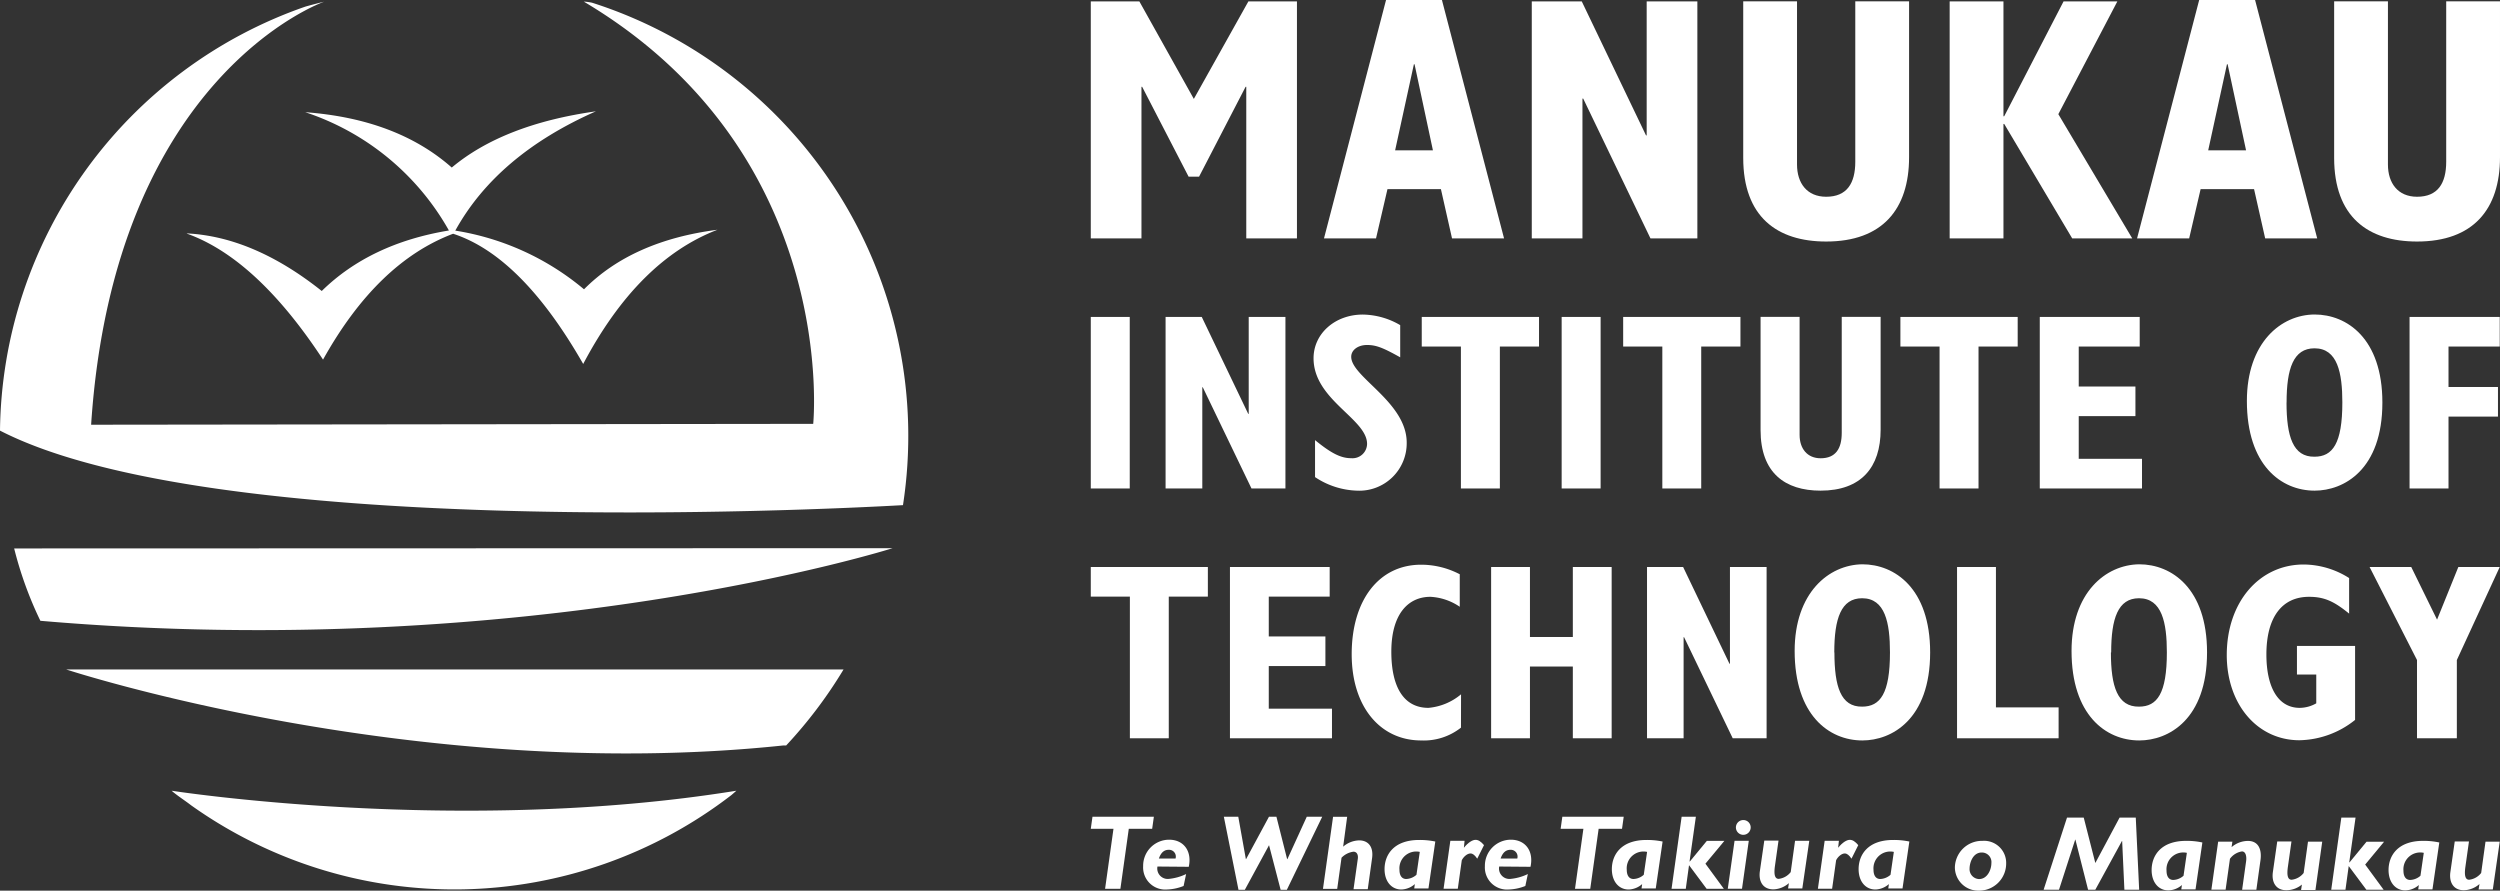 <svg id="Layer_1" data-name="Layer 1" xmlns="http://www.w3.org/2000/svg" viewBox="0 0 369 131.46"><rect x="0" y="0" width="369" height="131.46" fill="#333333" stroke="none"/><defs><style>.cls-1,.cls-2{fill:#fff;}.cls-2{fill-rule:evenodd;}</style></defs><title>MIT new logo white landscape</title><path class="cls-1" d="M107.82,160.92q10.31,3.69,20.1,18.6,8-14.35,19.2-18.58,10.09,3.29,19.2,19.22,8.08-15.3,19.82-19.81-12.58,1.62-19.7,8.79a39.07,39.07,0,0,0-19-8.66q6.16-11.16,20.76-17.61-13.67,1.93-21.28,8.3Q138.8,144,125.29,143a38,38,0,0,1,21.21,17.46q-11.62,1.92-18.77,8.93-10.05-8-19.91-8.5Z" transform="translate(-80.24 -126.44)"/><path class="cls-1" d="M166.41,126.68s.43,0,1.22.16A67.13,67.13,0,0,1,213.52,201c-13.73.77-102.15,5-133.28-11a67.06,67.06,0,0,1,45.09-62.59q1.35-.38,2.76-.72s-31,10.8-34.4,62.44L200.27,189S204.29,149.17,166.41,126.68Z" transform="translate(-80.24 -126.44)"/><path class="cls-1" d="M212,207.35S158.52,224.3,86.2,218.07a55.15,55.15,0,0,1-3.87-10.68l.23,0Z" transform="translate(-80.24 -126.44)"/><path class="cls-1" d="M90,225.25H204.75a67.37,67.37,0,0,1-8.47,11.22l-.43,0C141.59,242.19,90,225.25,90,225.25Z" transform="translate(-80.24 -126.44)"/><path class="cls-1" d="M105.57,243.15s42.4,6.63,83.36,0c0,0-.25.23-.73.64a67,67,0,0,1-79.77,1.5C107.6,244.64,106.41,243.89,105.57,243.15Z" transform="translate(-80.24 -126.44)"/><polygon class="cls-2" points="161 35.19 168.48 35.19 168.48 12.81 168.58 12.81 175.44 26.08 176.98 26.08 183.85 12.81 183.95 12.81 183.95 35.19 191.43 35.19 191.43 0.21 184.26 0.21 176.21 14.6 168.17 0.21 161 0.21 161 35.19"/><path class="cls-2" d="M275.66,161.63h7.68l1.69-7.27h7.89l1.64,7.27h7.68l-9.17-35.19h-8.25Zm10.5-13,2.77-12.7h.1l2.71,12.7Z" transform="translate(-80.24 -126.44)"/><polygon class="cls-2" points="226.09 35.19 233.57 35.19 233.57 14.55 233.68 14.55 243.61 35.19 250.53 35.19 250.53 0.21 243.05 0.21 243.05 19.98 242.95 19.98 233.47 0.21 226.09 0.21 226.09 35.19"/><path class="cls-2" d="M337.54,126.64v23.1c0,8.71,5,12.35,12.24,12.35,8.3,0,12.24-4.77,12.24-12.45v-23h-7.94v23.67c0,3.18-1.23,5.17-4.3,5.17-2.82,0-4.3-2-4.3-4.76V126.64Z" transform="translate(-80.24 -126.44)"/><polygon class="cls-2" points="287.77 35.19 295.71 35.19 295.71 18.29 295.82 18.29 305.86 35.19 314.72 35.19 303.81 16.85 312.52 0.21 304.58 0.21 295.82 17.16 295.71 17.16 295.71 0.21 287.77 0.21 287.77 35.19"/><path class="cls-2" d="M395.67,161.63h7.69l1.69-7.27h7.89l1.64,7.27h7.68l-9.17-35.19h-8.25Zm10.5-13,2.77-12.7h.1l2.72,12.7Z" transform="translate(-80.24 -126.44)"/><path class="cls-2" d="M424.76,126.64v23.1c0,8.71,5,12.35,12.24,12.35,8.3,0,12.24-4.77,12.24-12.45v-23h-7.94v23.67c0,3.18-1.23,5.17-4.3,5.17-2.82,0-4.3-2-4.3-4.76V126.64Z" transform="translate(-80.24 -126.44)"/><polygon class="cls-2" points="166.77 108.97 172.51 108.97 172.51 88.06 178.28 88.06 178.28 83.69 161 83.69 161 88.06 166.77 88.06 166.77 108.97"/><polygon class="cls-2" points="181.54 108.97 196.6 108.97 196.6 104.6 187.27 104.6 187.27 98.31 195.63 98.31 195.63 93.94 187.27 93.94 187.27 88.06 196.26 88.06 196.26 83.69 181.54 83.69 181.54 108.97"/><path class="cls-2" d="M295.89,228.92a8.66,8.66,0,0,1-4.81,2c-3.55,0-5.48-2.92-5.48-8.29,0-5.55,2.48-8.1,5.77-8.1A8.45,8.45,0,0,1,295.7,216V211.2a12.35,12.35,0,0,0-5.7-1.41c-6.22,0-10.25,5.22-10.25,13.21,0,7.77,4.22,12.73,10.25,12.73a8.85,8.85,0,0,0,5.88-1.89Z" transform="translate(-80.24 -126.44)"/><polygon class="cls-2" points="220.09 108.97 225.82 108.97 225.82 98.38 232.15 98.38 232.15 108.97 237.88 108.97 237.88 83.69 232.15 83.69 232.15 94.02 225.82 94.02 225.82 83.69 220.09 83.69 220.09 108.97"/><polygon class="cls-2" points="243.1 108.97 248.5 108.97 248.5 94.05 248.57 94.05 255.75 108.97 260.75 108.97 260.75 83.69 255.34 83.69 255.34 97.97 255.27 97.97 248.43 83.69 243.1 83.69 243.1 108.97"/><path class="cls-2" d="M345.13,222.52c0,9.47,5.07,13.21,10,13.21,4.29,0,10-3.07,10-13,0-9.47-5.25-13-10-13C350.16,209.79,345.13,213.94,345.13,222.52Zm5.85.22c0-5,1-8,4.11-8,3.4,0,4.11,3.63,4.11,8,0,6.07-1.44,8-4.11,8C351.94,230.78,351,227.78,351,222.74Z" transform="translate(-80.24 -126.44)"/><polygon class="cls-2" points="288.86 108.97 303.85 108.97 303.85 104.41 294.6 104.41 294.6 83.69 288.86 83.69 288.86 108.97"/><path class="cls-2" d="M386,222.52c0,9.47,5.07,13.21,10,13.21,4.29,0,10-3.07,10-13,0-9.47-5.25-13-10-13C391,209.79,386,213.94,386,222.52Zm5.85.22c0-5,1-8,4.11-8,3.4,0,4.11,3.63,4.11,8,0,6.07-1.44,8-4.11,8C392.78,230.78,391.81,227.78,391.81,222.74Z" transform="translate(-80.24 -126.44)"/><path class="cls-2" d="M427.85,221.78h-8.58V226h2.85v4.25a5,5,0,0,1-2.44.67c-3.26,0-4.92-3.14-4.92-7.88,0-5.48,2.29-8.51,6.29-8.51,2.26,0,3.7.67,5.92,2.48v-5.25a12.64,12.64,0,0,0-6.7-2c-6.59,0-11.36,5.59-11.36,13.36,0,7.29,4.52,12.58,10.73,12.58a13.5,13.5,0,0,0,8.21-3Z" transform="translate(-80.24 -126.44)"/><polygon class="cls-2" points="356.75 108.97 362.63 108.97 362.63 97.42 368.96 83.69 362.85 83.69 359.71 91.46 355.9 83.69 349.75 83.69 356.75 97.42 356.75 108.97"/><rect class="cls-1" x="161" y="46.78" width="5.75" height="25.32"/><polygon class="cls-2" points="172.04 72.1 177.46 72.1 177.46 57.16 177.53 57.16 184.72 72.1 189.73 72.1 189.73 46.78 184.31 46.78 184.31 61.09 184.24 61.09 177.38 46.78 172.04 46.78 172.04 72.1"/><path class="cls-2" d="M274.34,196.86a11.76,11.76,0,0,0,6.19,2,7,7,0,0,0,7.34-7.08c0-6-8.19-9.68-8.19-12.68,0-1,1-1.74,2.34-1.74s2.37.41,4.89,1.82v-4.75a11.19,11.19,0,0,0-5.52-1.56c-4.11,0-7.27,2.82-7.27,6.45,0,6.15,7.9,8.93,7.9,12.64a2.15,2.15,0,0,1-2.34,2.11c-1.52,0-2.93-.7-5.34-2.67Z" transform="translate(-80.24 -126.44)"/><polygon class="cls-2" points="215.63 72.1 221.38 72.1 221.38 51.15 227.16 51.15 227.16 46.78 209.85 46.78 209.85 51.15 215.63 51.15 215.63 72.1"/><rect class="cls-1" x="230.5" y="46.78" width="5.75" height="25.32"/><polygon class="cls-2" points="245.36 72.1 251.1 72.1 251.1 51.15 256.89 51.15 256.89 46.78 239.58 46.78 239.58 51.15 245.36 51.15 245.36 72.1"/><path class="cls-2" d="M340.1,173.21v16.72c0,6.3,3.6,8.93,8.86,8.93,6,0,8.86-3.45,8.86-9V173.21h-5.74v17.13c0,2.3-.89,3.74-3.11,3.74-2,0-3.11-1.45-3.11-3.45V173.21Z" transform="translate(-80.24 -126.44)"/><polygon class="cls-2" points="286.28 72.1 292.03 72.1 292.03 51.15 297.81 51.15 297.81 46.78 280.5 46.78 280.5 51.15 286.28 51.15 286.28 72.1"/><polygon class="cls-2" points="301.07 72.1 316.16 72.1 316.16 67.72 306.82 67.72 306.82 61.42 315.19 61.42 315.19 57.05 306.82 57.05 306.82 51.15 315.82 51.15 315.82 46.78 301.07 46.78 301.07 72.1"/><path class="cls-2" d="M411.88,185.63c0,9.49,5.08,13.23,10,13.23,4.3,0,10-3.08,10-13,0-9.49-5.26-13-10-13C416.92,172.88,411.88,177,411.88,185.63Zm5.86.22c0-5,1-8,4.12-8,3.41,0,4.11,3.63,4.11,8,0,6.08-1.45,8-4.11,8C418.7,193.9,417.73,190.89,417.73,185.85Z" transform="translate(-80.24 -126.44)"/><polygon class="cls-2" points="355.65 72.1 361.4 72.1 361.4 61.49 368.7 61.49 368.7 57.12 361.4 57.12 361.4 51.15 368.96 51.15 368.96 46.78 355.65 46.78 355.65 72.1"/><path class="cls-2" d="M376.35,253.89a3.26,3.26,0,0,0-3.5-3.34,4,4,0,0,0-4.07,3.93,3.45,3.45,0,0,0,3.56,3.42A4,4,0,0,0,376.35,253.89Zm-2.18-.06c0,1-.61,2.36-1.82,2.36a1.46,1.46,0,0,1-1.4-1.58c0-.72.43-2.34,1.8-2.34A1.41,1.41,0,0,1,374.17,253.83Z" transform="translate(-80.24 -126.44)"/><polygon class="cls-2" points="315.24 120.68 312.85 120.68 309.27 127.38 307.56 120.68 305.09 120.68 301.64 131.32 303.91 131.32 306.3 123.93 306.33 123.93 308.2 131.32 309.27 131.32 313.2 124.13 313.23 124.13 313.56 131.32 315.74 131.32 315.24 120.68"/><path class="cls-2" d="M405.31,250.79a11,11,0,0,0-2.38-.24c-3.81,0-5.11,2.25-5.11,4.31,0,1.78,1,3,2.47,3a3.13,3.13,0,0,0,2-.79l-.09.65h2.1Zm-2.78,4.91a2.42,2.42,0,0,1-1.51.62c-.64,0-1-.5-1-1.36a2.48,2.48,0,0,1,3-2.64Z" transform="translate(-80.24 -126.44)"/><path class="cls-2" d="M409.74,250.67h-2.1l-1,7.08h2.1l.64-4.55a2.71,2.71,0,0,1,1.77-1.09c.56,0,.71.73.62,1.42l-.59,4.23h2.1l.61-4.38c.2-1.45-.23-2.82-1.86-2.82a3.72,3.72,0,0,0-2.41.92Z" transform="translate(-80.24 -126.44)"/><path class="cls-2" d="M423,250.67h-2.1l-.64,4.62a2.63,2.63,0,0,1-1.77,1c-.5,0-.76-.47-.56-1.89l.53-3.76h-2.1l-.64,4.49c-.22,1.48.4,2.71,2,2.71A3.62,3.62,0,0,0,420,257l-.12.8H422Z" transform="translate(-80.24 -126.44)"/><polygon class="cls-2" points="347.68 120.68 345.58 120.68 344.09 131.32 346.19 131.32 346.67 127.83 349.27 131.32 351.82 131.32 349.1 127.61 351.89 124.24 349.3 124.24 346.78 127.3 346.75 127.27 347.68 120.68"/><path class="cls-2" d="M440.28,250.79a11,11,0,0,0-2.38-.24c-3.81,0-5.11,2.25-5.11,4.31,0,1.78,1,3,2.47,3a3.12,3.12,0,0,0,2-.79l-.09.65h2.1Zm-2.78,4.91a2.42,2.42,0,0,1-1.51.62c-.64,0-1-.5-1-1.36a2.48,2.48,0,0,1,3-2.64Z" transform="translate(-80.24 -126.44)"/><path class="cls-2" d="M449.2,250.67h-2.1l-.64,4.62a2.63,2.63,0,0,1-1.77,1c-.5,0-.76-.47-.56-1.89l.53-3.76h-2.1l-.64,4.49c-.22,1.48.4,2.71,2,2.71a3.63,3.63,0,0,0,2.29-.92l-.13.8h2.1Z" transform="translate(-80.24 -126.44)"/><polygon class="cls-2" points="170.31 120.55 161.25 120.55 161 122.33 164.35 122.33 163.11 131.19 165.37 131.19 166.61 122.33 170.06 122.33 170.31 120.55"/><path class="cls-2" d="M255.7,254.38c.5-2.26-.7-4-2.91-4a3.84,3.84,0,0,0-3.82,3.9,3.26,3.26,0,0,0,3.51,3.45,7.19,7.19,0,0,0,2.46-.52l.37-1.76a7.51,7.51,0,0,1-2.61.72,1.54,1.54,0,0,1-1.62-1.83Zm-4.41-1.22c.31-.89.78-1.29,1.46-1.29a1,1,0,0,1,1,1.29Z" transform="translate(-80.24 -126.44)"/><polygon class="cls-2" points="195.16 120.55 192.88 120.55 190.02 126.81 189.98 126.81 188.4 120.55 187.3 120.55 183.92 126.81 183.89 126.81 182.77 120.55 180.64 120.55 182.8 131.33 183.74 131.33 187.31 124.75 189.02 131.33 189.94 131.33 195.16 120.55"/><path class="cls-2" d="M279.08,247H277l-1.49,10.64h2.1l.64-4.6a3,3,0,0,1,1.76-.89c.5,0,.71.45.65,1l-.64,4.54h2.1l.64-4.59c.23-1.67-.56-2.62-1.91-2.62a3.74,3.74,0,0,0-2.36.93Z" transform="translate(-80.24 -126.44)"/><path class="cls-2" d="M292.09,250.65a11.1,11.1,0,0,0-2.38-.23c-3.81,0-5.11,2.25-5.11,4.31,0,1.78,1,3,2.47,3a3.12,3.12,0,0,0,2-.8l-.09.65h2.1Zm-2.78,4.91a2.43,2.43,0,0,1-1.51.62c-.64,0-1-.5-1-1.36a2.48,2.48,0,0,1,3-2.64Z" transform="translate(-80.24 -126.44)"/><path class="cls-2" d="M296.41,250.54h-2.1l-1,7.08h2.1l.59-4.21c.23-.47.78-1,1.28-1,.34,0,.64.24,1,.77l1-2c-.48-.56-.84-.78-1.26-.78s-1.06.36-1.71,1.17l0,0Z" transform="translate(-80.24 -126.44)"/><path class="cls-2" d="M306.14,254.38c.5-2.26-.7-4-2.91-4a3.84,3.84,0,0,0-3.82,3.9,3.26,3.26,0,0,0,3.51,3.45,7.19,7.19,0,0,0,2.46-.52l.37-1.76a7.51,7.51,0,0,1-2.61.72,1.54,1.54,0,0,1-1.62-1.83Zm-4.41-1.22c.31-.89.78-1.29,1.46-1.29a1,1,0,0,1,1,1.29Z" transform="translate(-80.24 -126.44)"/><polygon class="cls-2" points="239.66 120.55 230.6 120.55 230.35 122.33 233.71 122.33 232.47 131.19 234.72 131.19 235.96 122.33 239.41 122.33 239.66 120.55"/><path class="cls-2" d="M325.64,250.65a11.09,11.09,0,0,0-2.38-.23c-3.81,0-5.11,2.25-5.11,4.31,0,1.78,1,3,2.47,3a3.12,3.12,0,0,0,2-.8l-.09.65h2.1Zm-2.78,4.91a2.43,2.43,0,0,1-1.51.62c-.64,0-1-.5-1-1.36a2.48,2.48,0,0,1,3-2.64Z" transform="translate(-80.24 -126.44)"/><polygon class="cls-2" points="250.31 120.55 248.21 120.55 246.72 131.19 248.82 131.19 249.3 127.7 251.9 131.19 254.44 131.19 251.72 127.48 254.52 124.11 251.93 124.11 249.41 127.17 249.38 127.13 250.31 120.55"/><path class="cls-2" d="M338.36,250.54h-2.1l-1,7.08h2.1Zm-.81-3.06a1.09,1.09,0,1,0,1.09,1.09A1.08,1.08,0,0,0,337.55,247.48Z" transform="translate(-80.24 -126.44)"/><path class="cls-2" d="M347.29,250.54h-2.1l-.64,4.62a2.64,2.64,0,0,1-1.77,1c-.5,0-.76-.47-.56-1.89l.53-3.76h-2.1L340,255c-.22,1.48.4,2.71,2,2.71a3.62,3.62,0,0,0,2.28-.92l-.12.79h2.1Z" transform="translate(-80.24 -126.44)"/><path class="cls-2" d="M351.66,250.54h-2.1l-1,7.08h2.1l.59-4.21c.23-.47.78-1,1.27-1,.34,0,.64.24,1,.77l1-2c-.48-.56-.84-.78-1.26-.78s-1.06.36-1.71,1.17l0,0Z" transform="translate(-80.24 -126.44)"/><path class="cls-2" d="M362.06,250.65a11.09,11.09,0,0,0-2.38-.23c-3.81,0-5.11,2.25-5.11,4.31,0,1.78,1,3,2.47,3a3.13,3.13,0,0,0,2-.8l-.09.65h2.1Zm-2.78,4.91a2.43,2.43,0,0,1-1.51.62c-.64,0-1-.5-1-1.36a2.48,2.48,0,0,1,3-2.64Z" transform="translate(-80.24 -126.44)"/></svg>